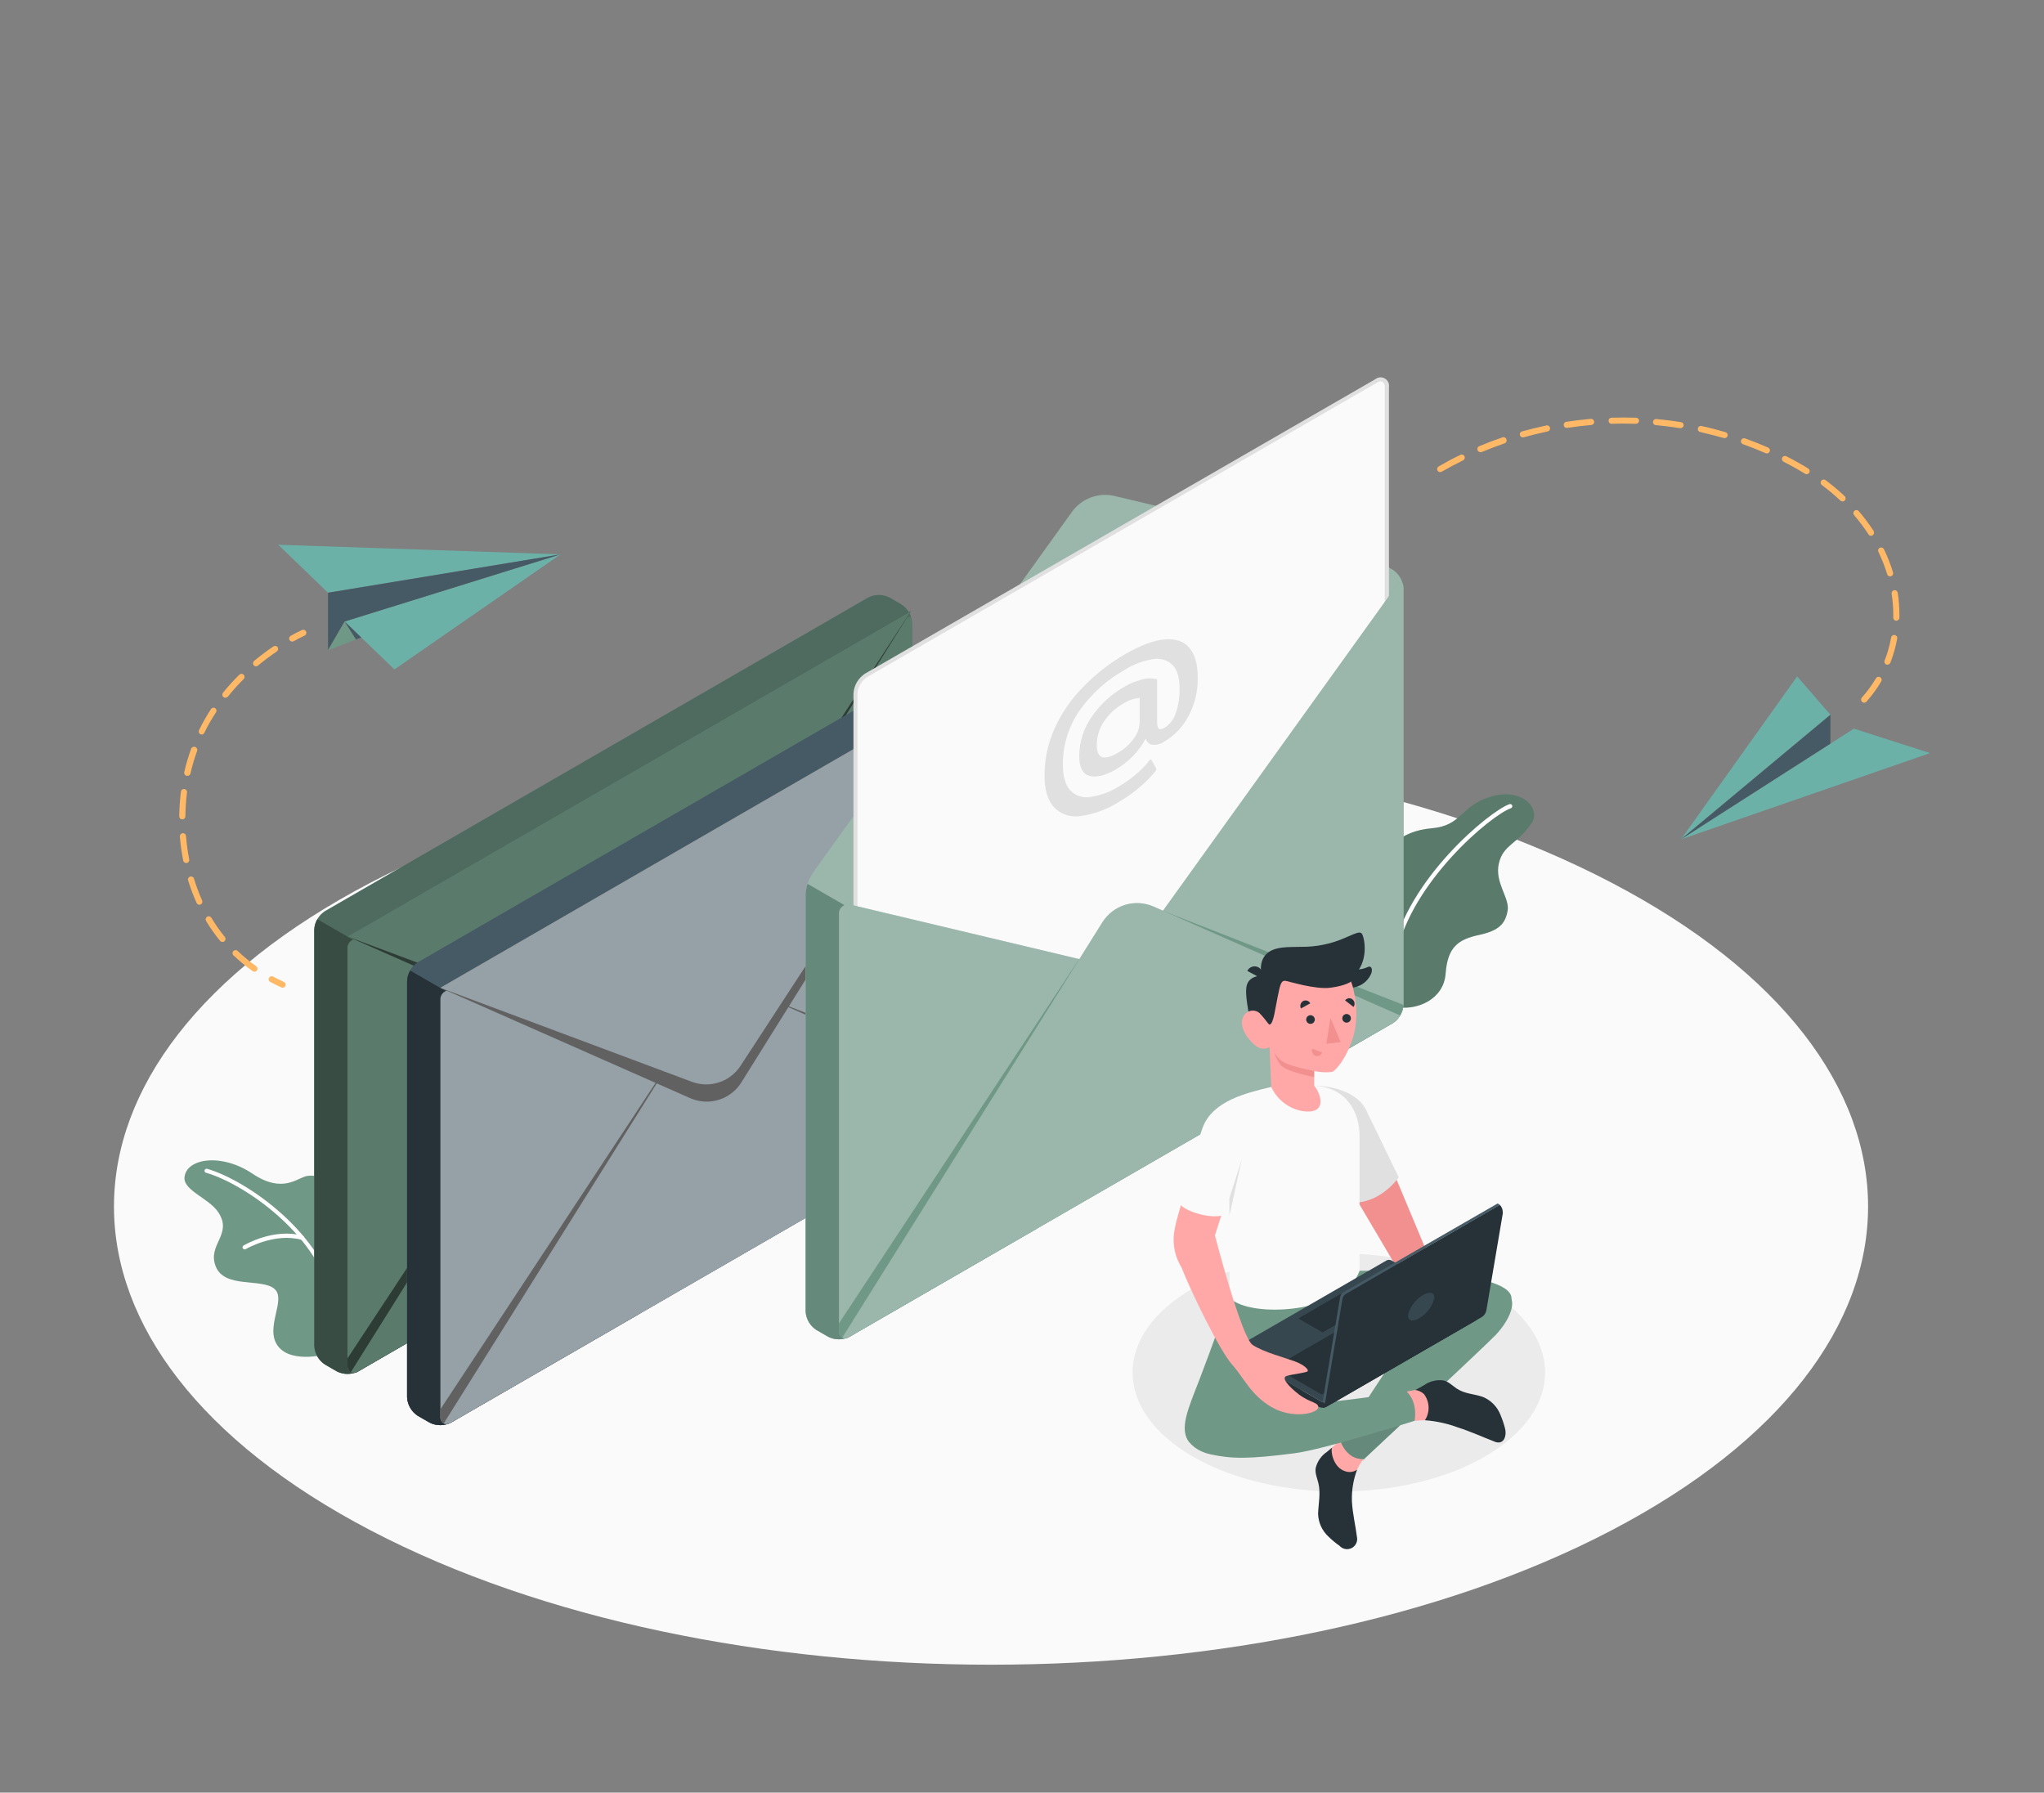 <svg width="309" height="271" viewBox="0 0 309 271" fill="none" xmlns="http://www.w3.org/2000/svg">
<rect x="0" y="0" width="309" height="271" fill="#808080" stroke="none"/>
<path d="M56.065 231.373C107.847 258.422 191.796 258.422 243.572 231.373C295.348 204.323 295.354 160.463 243.572 133.413C191.79 106.364 107.841 106.364 56.065 133.413C4.289 160.463 4.283 204.323 56.065 231.373Z" fill="#FAFAFA"/>
<path d="M180.35 194.75C168.169 201.777 168.169 213.179 180.35 220.212C192.531 227.245 212.27 227.245 224.45 220.212C236.631 213.179 236.625 201.777 224.45 194.75C212.276 187.724 192.525 187.717 180.35 194.75Z" fill="#EBEBEB"/>
<path d="M52.103 93.955L84.733 83.807L59.63 101.198L52.103 93.955Z" fill="#6CB1A8"/>
<path d="M84.734 83.806L49.589 89.603L42.062 82.354L84.734 83.806Z" fill="#6CB1A8"/>
<path d="M49.588 89.604V98.299L52.103 93.955L84.734 83.807L49.588 89.604Z" fill="#455A64"/>
<path d="M49.588 98.299L54.612 96.371L52.103 93.955L49.588 98.299Z" fill="#709887"/>
<path d="M52.103 93.955L54.612 96.371L53.809 96.674L52.103 93.955Z" fill="#455A64"/>
<path d="M44.182 96.989C44.078 96.991 43.976 96.958 43.893 96.895C43.81 96.832 43.751 96.744 43.725 96.643C43.698 96.543 43.706 96.436 43.748 96.341C43.789 96.246 43.861 96.167 43.953 96.118C44.509 95.808 45.072 95.499 45.628 95.258C45.683 95.229 45.743 95.21 45.806 95.205C45.868 95.199 45.931 95.206 45.991 95.225C46.051 95.245 46.106 95.276 46.153 95.317C46.2 95.358 46.239 95.409 46.266 95.465C46.293 95.522 46.309 95.583 46.311 95.646C46.314 95.708 46.304 95.771 46.282 95.829C46.26 95.888 46.226 95.942 46.183 95.987C46.139 96.032 46.087 96.068 46.029 96.093C45.492 96.352 44.942 96.63 44.404 96.933C44.335 96.969 44.259 96.988 44.182 96.989Z" fill="#FFB966"/>
<path d="M38.477 146.9C38.382 146.901 38.289 146.873 38.211 146.819C37.206 146.111 36.254 145.33 35.362 144.483C35.305 144.446 35.258 144.398 35.222 144.341C35.186 144.284 35.163 144.22 35.154 144.153C35.146 144.086 35.152 144.018 35.173 143.954C35.193 143.89 35.227 143.831 35.273 143.781C35.318 143.731 35.374 143.692 35.436 143.666C35.498 143.641 35.566 143.629 35.633 143.631C35.7 143.634 35.766 143.651 35.826 143.682C35.886 143.713 35.938 143.756 35.98 143.81C36.84 144.626 37.759 145.378 38.73 146.059C38.81 146.116 38.87 146.198 38.901 146.291C38.931 146.384 38.932 146.485 38.901 146.579C38.871 146.672 38.812 146.754 38.732 146.812C38.653 146.869 38.556 146.9 38.458 146.9H38.477ZM33.632 142.401C33.563 142.401 33.495 142.387 33.433 142.358C33.371 142.329 33.317 142.287 33.273 142.234C32.494 141.283 31.786 140.277 31.153 139.224C31.089 139.118 31.07 138.991 31.1 138.872C31.129 138.752 31.205 138.648 31.311 138.584C31.417 138.52 31.544 138.501 31.663 138.531C31.783 138.56 31.887 138.636 31.951 138.742C32.56 139.758 33.242 140.728 33.99 141.647C34.067 141.741 34.104 141.862 34.092 141.984C34.081 142.105 34.022 142.217 33.928 142.295C33.845 142.365 33.74 142.403 33.632 142.401ZM30.152 136.777C30.062 136.778 29.974 136.752 29.899 136.704C29.823 136.656 29.763 136.587 29.726 136.505C29.221 135.386 28.787 134.236 28.428 133.063C28.402 132.948 28.419 132.828 28.478 132.727C28.537 132.625 28.631 132.55 28.743 132.515C28.855 132.481 28.976 132.49 29.082 132.541C29.187 132.592 29.269 132.681 29.312 132.791C29.653 133.926 30.066 135.038 30.548 136.122C30.574 136.177 30.588 136.237 30.591 136.299C30.593 136.36 30.584 136.421 30.562 136.478C30.541 136.536 30.509 136.589 30.467 136.633C30.425 136.678 30.375 136.714 30.319 136.74C30.267 136.763 30.21 136.776 30.152 136.777ZM28.144 130.467C28.037 130.466 27.933 130.428 27.851 130.359C27.768 130.29 27.713 130.195 27.693 130.09C27.457 128.889 27.29 127.676 27.192 126.456C27.182 126.333 27.222 126.211 27.302 126.118C27.381 126.024 27.495 125.965 27.618 125.956C27.741 125.946 27.863 125.985 27.957 126.065C28.051 126.145 28.109 126.259 28.119 126.382C28.21 127.567 28.371 128.745 28.601 129.911C28.614 129.97 28.614 130.032 28.602 130.092C28.591 130.152 28.567 130.209 28.533 130.26C28.499 130.31 28.456 130.354 28.405 130.387C28.354 130.421 28.296 130.444 28.236 130.455L28.144 130.467ZM27.557 123.867C27.495 123.867 27.435 123.854 27.379 123.831C27.322 123.807 27.271 123.772 27.229 123.728C27.186 123.685 27.153 123.633 27.131 123.576C27.108 123.519 27.098 123.458 27.099 123.397C27.114 122.174 27.196 120.952 27.346 119.738C27.347 119.673 27.362 119.609 27.389 119.55C27.416 119.491 27.456 119.438 27.505 119.395C27.553 119.352 27.611 119.32 27.673 119.301C27.736 119.281 27.801 119.276 27.866 119.283C27.931 119.291 27.993 119.313 28.049 119.346C28.105 119.38 28.153 119.425 28.19 119.478C28.227 119.532 28.253 119.592 28.265 119.656C28.277 119.72 28.276 119.786 28.261 119.85C28.118 121.031 28.04 122.219 28.026 123.409C28.026 123.47 28.013 123.53 27.989 123.586C27.965 123.642 27.93 123.693 27.886 123.735C27.843 123.778 27.791 123.811 27.735 123.834C27.678 123.856 27.617 123.868 27.557 123.867ZM28.311 117.285C28.276 117.291 28.24 117.291 28.206 117.285C28.086 117.258 27.982 117.186 27.916 117.083C27.85 116.98 27.828 116.855 27.853 116.735C28.124 115.538 28.471 114.359 28.892 113.206C28.912 113.146 28.945 113.091 28.987 113.044C29.03 112.997 29.082 112.959 29.14 112.933C29.198 112.907 29.261 112.893 29.324 112.892C29.388 112.891 29.451 112.904 29.509 112.928C29.569 112.949 29.624 112.982 29.67 113.025C29.717 113.068 29.754 113.12 29.78 113.178C29.806 113.236 29.82 113.298 29.822 113.361C29.823 113.424 29.811 113.487 29.788 113.546C29.382 114.661 29.048 115.8 28.786 116.957C28.756 117.058 28.692 117.145 28.606 117.204C28.519 117.264 28.415 117.292 28.311 117.285ZM30.511 111.043C30.439 111.046 30.369 111.029 30.307 110.994C30.251 110.968 30.202 110.931 30.161 110.886C30.12 110.841 30.088 110.788 30.068 110.73C30.048 110.673 30.04 110.612 30.044 110.551C30.047 110.49 30.063 110.43 30.09 110.376C30.63 109.274 31.237 108.207 31.907 107.181C31.975 107.085 32.076 107.018 32.191 106.994C32.306 106.97 32.425 106.99 32.525 107.051C32.623 107.117 32.692 107.217 32.718 107.333C32.743 107.448 32.723 107.568 32.661 107.669C32.009 108.661 31.421 109.693 30.9 110.759C30.868 110.838 30.815 110.906 30.746 110.957C30.677 111.007 30.596 111.037 30.511 111.043ZM34.064 105.481C33.961 105.482 33.86 105.447 33.78 105.382C33.732 105.344 33.691 105.297 33.662 105.244C33.632 105.19 33.613 105.131 33.606 105.07C33.599 105.009 33.604 104.948 33.621 104.889C33.639 104.83 33.667 104.775 33.706 104.727C34.478 103.773 35.303 102.863 36.178 102.002C36.265 101.915 36.382 101.866 36.505 101.866C36.628 101.866 36.746 101.915 36.833 102.002C36.92 102.089 36.968 102.207 36.968 102.329C36.968 102.452 36.92 102.57 36.833 102.657C35.991 103.497 35.194 104.382 34.447 105.308C34.399 105.361 34.34 105.402 34.273 105.428C34.207 105.454 34.135 105.463 34.064 105.456V105.481ZM38.712 100.735C38.644 100.735 38.578 100.72 38.517 100.691C38.456 100.662 38.402 100.62 38.359 100.568C38.281 100.473 38.243 100.352 38.253 100.229C38.264 100.107 38.322 99.993 38.415 99.913C39.356 99.131 40.335 98.396 41.35 97.713C41.45 97.652 41.569 97.631 41.684 97.653C41.798 97.677 41.9 97.742 41.968 97.837C42.037 97.939 42.063 98.065 42.04 98.186C42.017 98.308 41.947 98.415 41.845 98.485C40.855 99.15 39.9 99.866 38.983 100.63C38.906 100.692 38.811 100.729 38.712 100.735Z" fill="#FFB966"/>
<path d="M42.729 149.314C42.663 149.315 42.597 149.3 42.538 149.271C41.963 149.012 41.394 148.734 40.85 148.437C40.797 148.409 40.75 148.371 40.712 148.325C40.673 148.278 40.644 148.225 40.627 148.168C40.609 148.11 40.602 148.05 40.608 147.99C40.613 147.93 40.631 147.872 40.659 147.819C40.716 147.713 40.813 147.633 40.929 147.597C41.044 147.562 41.169 147.572 41.277 147.627C41.808 147.912 42.358 148.184 42.914 148.437C43.01 148.481 43.087 148.557 43.134 148.651C43.181 148.745 43.194 148.853 43.172 148.955C43.15 149.058 43.093 149.15 43.011 149.217C42.93 149.283 42.828 149.32 42.723 149.321L42.729 149.314Z" fill="#FFB966"/>
<path d="M254.116 126.889L280.257 110.153L291.77 113.849L254.116 126.889Z" fill="#6CB1A8"/>
<path d="M254.116 126.887L276.71 108.051L271.685 102.254L254.116 126.887Z" fill="#6CB1A8"/>
<path d="M276.71 108.052V112.421L254.116 126.888L276.71 108.052Z" fill="#455A64"/>
<path d="M281.807 106.228C281.695 106.229 281.587 106.187 281.504 106.111C281.413 106.029 281.357 105.914 281.349 105.792C281.341 105.67 281.381 105.549 281.461 105.456C282.266 104.558 282.98 103.583 283.593 102.545C283.655 102.438 283.757 102.361 283.877 102.33C283.996 102.298 284.123 102.316 284.229 102.378C284.336 102.44 284.413 102.542 284.445 102.662C284.476 102.781 284.459 102.908 284.396 103.015C283.749 104.103 283 105.127 282.159 106.074C282.115 106.123 282.061 106.163 282 106.189C281.939 106.216 281.873 106.229 281.807 106.228ZM285.342 100.468C285.287 100.477 285.23 100.477 285.175 100.468C285.117 100.446 285.063 100.412 285.018 100.368C284.973 100.325 284.937 100.273 284.913 100.215C284.889 100.157 284.877 100.095 284.877 100.032C284.877 99.97 284.89 99.908 284.915 99.85C285.352 98.725 285.679 97.559 285.892 96.371C285.914 96.25 285.983 96.142 286.085 96.072C286.186 96.002 286.311 95.975 286.433 95.997C286.554 96.019 286.661 96.089 286.732 96.19C286.802 96.291 286.829 96.417 286.807 96.538C286.579 97.783 286.233 99.004 285.774 100.184C285.74 100.27 285.68 100.343 285.602 100.393C285.525 100.444 285.434 100.47 285.342 100.468ZM286.664 93.837C286.604 93.836 286.544 93.824 286.488 93.799C286.433 93.775 286.383 93.74 286.341 93.697C286.299 93.653 286.266 93.602 286.244 93.545C286.222 93.488 286.212 93.428 286.213 93.368C286.213 93.207 286.213 93.046 286.213 92.885C286.211 91.836 286.128 90.789 285.966 89.752C285.948 89.63 285.979 89.506 286.052 89.407C286.125 89.307 286.234 89.241 286.355 89.221C286.477 89.205 286.6 89.236 286.699 89.309C286.798 89.381 286.866 89.489 286.887 89.61C287.054 90.694 287.139 91.789 287.14 92.885C287.14 93.052 287.14 93.219 287.14 93.386C287.135 93.508 287.083 93.624 286.994 93.709C286.905 93.793 286.787 93.839 286.664 93.837ZM285.731 87.138C285.632 87.138 285.535 87.105 285.456 87.045C285.377 86.985 285.319 86.9 285.292 86.804C284.938 85.645 284.494 84.515 283.964 83.424C283.937 83.369 283.921 83.31 283.917 83.249C283.913 83.188 283.921 83.127 283.942 83.069C283.962 83.012 283.993 82.959 284.034 82.913C284.075 82.868 284.125 82.832 284.18 82.806C284.291 82.753 284.418 82.746 284.534 82.786C284.65 82.827 284.745 82.912 284.798 83.022C285.351 84.156 285.812 85.332 286.176 86.539C286.194 86.597 286.2 86.658 286.195 86.718C286.189 86.779 286.171 86.837 286.142 86.891C286.113 86.944 286.074 86.992 286.027 87.03C285.98 87.068 285.926 87.096 285.867 87.113C285.824 87.13 285.778 87.139 285.731 87.138ZM282.864 81.001C282.786 81.002 282.709 80.983 282.64 80.945C282.572 80.907 282.515 80.852 282.474 80.785C281.812 79.768 281.083 78.796 280.293 77.874C280.253 77.828 280.223 77.775 280.203 77.716C280.184 77.659 280.177 77.597 280.181 77.537C280.186 77.476 280.203 77.416 280.23 77.362C280.258 77.307 280.296 77.259 280.342 77.219C280.388 77.18 280.441 77.149 280.499 77.13C280.556 77.111 280.617 77.104 280.677 77.108C280.737 77.113 280.796 77.129 280.85 77.157C280.904 77.184 280.952 77.222 280.991 77.269C281.812 78.222 282.567 79.23 283.253 80.284C283.31 80.386 283.328 80.505 283.303 80.619C283.278 80.733 283.212 80.834 283.117 80.903C283.043 80.957 282.955 80.989 282.864 80.995V81.001ZM278.538 75.804C278.42 75.804 278.307 75.757 278.223 75.674C277.333 74.841 276.398 74.057 275.423 73.326C275.374 73.289 275.333 73.243 275.302 73.191C275.271 73.139 275.251 73.081 275.242 73.021C275.234 72.96 275.237 72.899 275.252 72.84C275.267 72.781 275.294 72.726 275.33 72.677C275.367 72.628 275.413 72.587 275.465 72.556C275.517 72.525 275.575 72.505 275.636 72.496C275.696 72.488 275.757 72.491 275.816 72.506C275.875 72.521 275.93 72.548 275.979 72.584C276.984 73.335 277.945 74.142 278.859 75.001C278.928 75.064 278.976 75.147 278.996 75.239C279.017 75.33 279.009 75.426 278.974 75.513C278.94 75.6 278.879 75.674 278.801 75.726C278.723 75.778 278.631 75.805 278.538 75.804ZM273.118 71.688C273.03 71.687 272.944 71.662 272.871 71.614C272.45 71.354 272.012 71.095 271.567 70.841C270.949 70.495 270.331 70.149 269.676 69.822C269.616 69.798 269.562 69.762 269.517 69.716C269.472 69.669 269.437 69.615 269.414 69.554C269.391 69.494 269.382 69.429 269.385 69.365C269.389 69.301 269.406 69.238 269.435 69.181C269.465 69.123 269.506 69.073 269.556 69.032C269.606 68.991 269.664 68.962 269.726 68.945C269.788 68.927 269.853 68.924 269.917 68.933C269.98 68.943 270.041 68.965 270.096 69C270.745 69.334 271.394 69.68 272.024 70.038C272.481 70.291 272.926 70.557 273.359 70.829C273.459 70.893 273.53 70.992 273.559 71.107C273.588 71.222 273.571 71.344 273.513 71.447C273.473 71.518 273.416 71.577 273.347 71.619C273.278 71.661 273.199 71.685 273.118 71.688ZM217.714 71.373C217.633 71.372 217.553 71.35 217.482 71.309C217.412 71.268 217.353 71.209 217.312 71.138C217.254 71.034 217.239 70.911 217.27 70.795C217.301 70.68 217.376 70.581 217.479 70.52C218.555 69.902 219.661 69.284 220.779 68.765C220.889 68.711 221.016 68.703 221.132 68.743C221.247 68.782 221.343 68.866 221.397 68.975C221.449 69.086 221.455 69.213 221.415 69.328C221.374 69.443 221.291 69.538 221.181 69.593C220.081 70.131 218.993 70.706 217.937 71.317C217.868 71.351 217.791 71.366 217.714 71.361V71.373ZM267.092 68.549C267.028 68.549 266.964 68.534 266.907 68.505C265.795 68.017 264.645 67.56 263.496 67.152C263.379 67.11 263.284 67.024 263.231 66.912C263.179 66.8 263.173 66.672 263.214 66.556C263.256 66.439 263.342 66.344 263.454 66.291C263.566 66.239 263.694 66.233 263.811 66.274C264.979 66.695 266.147 67.158 267.284 67.659C267.383 67.701 267.464 67.776 267.514 67.872C267.564 67.968 267.578 68.078 267.556 68.183C267.533 68.288 267.474 68.382 267.39 68.449C267.305 68.516 267.2 68.551 267.092 68.549ZM223.801 68.357C223.71 68.358 223.621 68.331 223.545 68.28C223.469 68.23 223.41 68.157 223.375 68.073C223.35 68.016 223.336 67.955 223.335 67.893C223.334 67.831 223.345 67.769 223.368 67.712C223.391 67.654 223.425 67.601 223.469 67.557C223.513 67.513 223.565 67.478 223.622 67.455C224.766 66.973 225.94 66.528 227.114 66.126C227.173 66.102 227.236 66.09 227.3 66.091C227.364 66.092 227.427 66.106 227.485 66.133C227.543 66.16 227.595 66.198 227.637 66.246C227.68 66.294 227.712 66.35 227.732 66.41C227.754 66.47 227.765 66.534 227.762 66.597C227.76 66.661 227.744 66.723 227.717 66.781C227.69 66.838 227.652 66.89 227.605 66.933C227.557 66.975 227.502 67.008 227.441 67.028C226.286 67.424 225.124 67.863 224.005 68.332C223.939 68.351 223.87 68.355 223.801 68.345V68.357ZM260.715 66.219C260.672 66.225 260.628 66.225 260.585 66.219C259.417 65.879 258.218 65.601 257.025 65.31C256.965 65.297 256.909 65.273 256.859 65.238C256.809 65.203 256.766 65.159 256.733 65.107C256.7 65.056 256.677 64.999 256.667 64.939C256.656 64.879 256.657 64.817 256.67 64.757C256.683 64.698 256.707 64.641 256.742 64.591C256.777 64.541 256.821 64.498 256.873 64.465C256.924 64.432 256.981 64.409 257.042 64.399C257.102 64.388 257.163 64.389 257.223 64.402C258.459 64.668 259.658 64.983 260.844 65.329C260.951 65.36 261.044 65.429 261.104 65.523C261.165 65.617 261.189 65.729 261.173 65.839C261.158 65.95 261.103 66.051 261.018 66.124C260.934 66.197 260.826 66.237 260.715 66.237V66.219ZM230.216 66.126C230.115 66.126 230.017 66.092 229.937 66.031C229.856 65.97 229.798 65.884 229.771 65.786C229.754 65.728 229.749 65.667 229.756 65.607C229.762 65.547 229.781 65.489 229.81 65.436C229.84 65.383 229.879 65.337 229.927 65.299C229.974 65.262 230.028 65.234 230.087 65.218C231.279 64.884 232.503 64.6 233.72 64.328C233.782 64.308 233.847 64.302 233.912 64.308C233.976 64.316 234.038 64.336 234.094 64.368C234.15 64.401 234.199 64.445 234.237 64.497C234.275 64.55 234.301 64.61 234.315 64.673C234.328 64.736 234.328 64.802 234.315 64.865C234.301 64.929 234.275 64.988 234.237 65.041C234.199 65.093 234.15 65.137 234.094 65.17C234.038 65.203 233.976 65.223 233.912 65.23C232.713 65.483 231.514 65.78 230.34 66.108L230.216 66.126ZM254.09 64.729H253.997C252.792 64.538 251.562 64.383 250.351 64.272C250.287 64.271 250.224 64.257 250.166 64.231C250.107 64.205 250.055 64.167 250.012 64.12C249.97 64.073 249.937 64.017 249.917 63.956C249.896 63.896 249.889 63.832 249.894 63.768C249.9 63.705 249.918 63.643 249.949 63.587C249.979 63.531 250.021 63.482 250.071 63.443C250.122 63.403 250.18 63.375 250.242 63.359C250.304 63.344 250.368 63.341 250.431 63.351C251.667 63.462 252.903 63.617 254.139 63.815C254.26 63.836 254.367 63.903 254.439 64.003C254.51 64.102 254.54 64.225 254.522 64.346C254.5 64.446 254.446 64.536 254.368 64.602C254.29 64.668 254.192 64.706 254.09 64.711V64.729ZM236.854 64.686C236.744 64.686 236.637 64.647 236.553 64.576C236.47 64.504 236.414 64.406 236.396 64.297C236.378 64.175 236.409 64.051 236.482 63.951C236.555 63.852 236.664 63.785 236.786 63.765C238.022 63.58 239.258 63.425 240.494 63.32C240.554 63.315 240.616 63.322 240.674 63.34C240.732 63.359 240.786 63.388 240.833 63.428C240.88 63.467 240.918 63.515 240.947 63.569C240.975 63.624 240.992 63.683 240.997 63.744C241.003 63.805 240.996 63.866 240.977 63.924C240.959 63.982 240.929 64.037 240.89 64.083C240.851 64.13 240.802 64.169 240.748 64.197C240.694 64.225 240.635 64.242 240.574 64.247C239.338 64.353 238.133 64.495 236.928 64.686H236.854ZM247.329 64.068C246.093 64.025 244.857 64.019 243.652 64.068C243.591 64.072 243.53 64.062 243.473 64.042C243.416 64.021 243.363 63.989 243.319 63.947C243.274 63.906 243.239 63.855 243.214 63.8C243.19 63.744 243.176 63.684 243.176 63.623C243.173 63.562 243.183 63.501 243.205 63.444C243.226 63.387 243.259 63.334 243.301 63.29C243.343 63.246 243.393 63.21 243.449 63.186C243.505 63.161 243.566 63.148 243.627 63.147C244.863 63.104 246.099 63.11 247.335 63.147C247.396 63.149 247.456 63.163 247.511 63.187C247.567 63.212 247.617 63.248 247.659 63.292C247.701 63.336 247.734 63.388 247.756 63.445C247.777 63.502 247.788 63.562 247.786 63.623C247.777 63.739 247.725 63.848 247.641 63.928C247.556 64.007 247.445 64.053 247.329 64.056V64.068Z" fill="#FFB966"/>
<path d="M50.107 204.503C49.798 204.67 44.125 206.277 42.023 203.502C39.922 200.728 43.414 196.402 41.443 194.807C39.471 193.213 33.946 194.807 32.617 191.458C31.289 188.108 35.225 186.662 33.013 183.281C31.616 181.149 27.71 179.975 27.89 177.991C28.149 175.093 33.489 174.283 38.149 177.417C42.808 180.55 44.984 177.979 46.461 177.769C47.938 177.559 51.127 178.022 51.028 183.213C50.929 188.405 50.107 204.503 50.107 204.503Z" fill="#709887"/>
<path d="M50.484 197.142C50.411 197.142 50.339 197.116 50.283 197.068C50.227 197.021 50.188 196.955 50.175 196.883C48.55 186.995 37.099 179.004 31.141 177.286C31.102 177.275 31.065 177.257 31.033 177.231C31.001 177.206 30.974 177.175 30.954 177.139C30.935 177.103 30.922 177.064 30.919 177.023C30.914 176.983 30.919 176.942 30.931 176.903C30.954 176.824 31.007 176.758 31.079 176.718C31.151 176.679 31.235 176.67 31.314 176.693C37.401 178.454 49.119 186.667 50.787 196.784C50.8 196.864 50.78 196.946 50.733 197.012C50.685 197.078 50.614 197.122 50.534 197.136L50.484 197.142Z" fill="white"/>
<path d="M36.975 188.867C36.907 188.868 36.84 188.846 36.786 188.805C36.732 188.765 36.692 188.707 36.674 188.642C36.656 188.576 36.66 188.506 36.685 188.443C36.71 188.38 36.755 188.327 36.814 188.293C36.999 188.181 41.412 185.604 45.75 186.809C45.832 186.831 45.902 186.884 45.945 186.957C45.988 187.03 46 187.117 45.979 187.199C45.958 187.281 45.905 187.351 45.832 187.394C45.759 187.437 45.672 187.449 45.59 187.427C41.498 186.29 37.172 188.818 37.129 188.843C37.081 188.866 37.027 188.874 36.975 188.867Z" fill="white"/>
<path d="M211.665 152.288C214.099 152.622 218.246 151.213 218.543 147.159C218.84 143.105 220.514 142.005 223.586 141.343C226.657 140.682 227.559 139.613 227.912 137.685C228.264 135.757 225.928 133.451 226.583 130.547C227.238 127.642 229.426 127.648 231.576 124.367C232.955 122.253 230.13 119.027 225.427 120.412C220.724 121.796 221.101 124.83 216.398 125.22C211.695 125.609 208.748 128.464 208.655 132.018C208.562 135.571 211.665 152.288 211.665 152.288Z" fill="#709887"/>
<path opacity="0.2" d="M211.665 152.288C214.099 152.622 218.246 151.213 218.543 147.159C218.84 143.105 220.514 142.005 223.586 141.343C226.657 140.682 227.559 139.613 227.912 137.685C228.264 135.757 225.928 133.451 226.583 130.547C227.238 127.642 229.426 127.648 231.576 124.367C232.955 122.253 230.13 119.027 225.427 120.412C220.724 121.796 221.101 124.83 216.398 125.22C211.695 125.609 208.748 128.464 208.655 132.018C208.562 135.571 211.665 152.288 211.665 152.288Z" fill="black"/>
<path d="M210.775 144.513H210.738C210.698 144.505 210.66 144.489 210.626 144.466C210.593 144.444 210.564 144.415 210.541 144.381C210.519 144.347 210.504 144.309 210.496 144.269C210.488 144.229 210.488 144.188 210.496 144.148C212.771 132.907 225.174 122.617 228.196 121.567C228.278 121.54 228.367 121.546 228.444 121.585C228.521 121.624 228.58 121.692 228.607 121.774C228.634 121.856 228.627 121.945 228.589 122.022C228.55 122.099 228.482 122.158 228.4 122.185C225.446 123.211 213.327 133.309 211.096 144.303C211.073 144.368 211.029 144.425 210.971 144.463C210.913 144.501 210.844 144.518 210.775 144.513Z" fill="white"/>
<path d="M47.512 140.527C47.542 139.97 47.703 139.428 47.982 138.945C48.261 138.461 48.651 138.051 49.118 137.746L131.257 90.321C131.755 90.071 132.304 89.941 132.861 89.941C133.418 89.941 133.967 90.071 134.464 90.321L136.275 91.372C136.744 91.675 137.134 92.085 137.413 92.569C137.693 93.052 137.853 93.595 137.882 94.153V157.115C137.85 157.672 137.688 158.213 137.409 158.696C137.13 159.179 136.742 159.59 136.275 159.896L54.137 207.315C53.639 207.568 53.088 207.7 52.53 207.7C51.971 207.7 51.421 207.568 50.923 207.315L49.118 206.27C48.651 205.965 48.263 205.554 47.984 205.071C47.705 204.588 47.543 204.046 47.512 203.489V140.527Z" fill="#709887"/>
<path opacity="0.3" d="M47.512 140.527C47.542 139.97 47.703 139.428 47.982 138.945C48.261 138.461 48.651 138.051 49.118 137.746L131.257 90.321C131.755 90.071 132.304 89.941 132.861 89.941C133.418 89.941 133.967 90.071 134.464 90.321L136.275 91.372C136.744 91.675 137.134 92.085 137.413 92.569C137.693 93.052 137.853 93.595 137.882 94.153V157.115C137.85 157.672 137.688 158.213 137.409 158.696C137.13 159.179 136.742 159.59 136.275 159.896L54.137 207.315C53.639 207.568 53.088 207.7 52.53 207.7C51.971 207.7 51.421 207.568 50.923 207.315L49.118 206.27C48.651 205.965 48.263 205.554 47.984 205.071C47.705 204.588 47.543 204.046 47.512 203.489V140.527Z" fill="black"/>
<path d="M55.039 143.024L47.981 138.945C47.693 139.424 47.531 139.969 47.512 140.527V203.489C47.543 204.046 47.705 204.588 47.984 205.071C48.263 205.554 48.651 205.965 49.118 206.27L50.923 207.315C51.421 207.568 51.971 207.699 52.53 207.699C53.088 207.699 53.639 207.568 54.137 207.315L55.039 206.796V143.024Z" fill="#709887"/>
<path opacity="0.5" d="M55.039 143.024L47.981 138.945C47.693 139.424 47.531 139.969 47.512 140.527V203.489C47.543 204.046 47.705 204.588 47.984 205.071C48.263 205.554 48.651 205.965 49.118 206.27L50.923 207.315C51.421 207.568 51.971 207.699 52.53 207.699C53.088 207.699 53.639 207.568 54.137 207.315L55.039 206.796V143.024Z" fill="black"/>
<path d="M137.882 94.153V157.115C137.861 157.692 137.688 158.252 137.381 158.741C137.144 159.152 136.824 159.509 136.442 159.791L136.38 159.828L136.275 159.896L54.137 207.315C53.98 207.426 53.797 207.496 53.606 207.517C53.414 207.539 53.221 207.512 53.043 207.439C52.872 207.331 52.734 207.179 52.643 206.998C52.553 206.817 52.514 206.615 52.53 206.413V143.427C52.516 143.201 52.557 142.976 52.649 142.769C52.742 142.563 52.882 142.383 53.06 142.243C53.237 142.103 53.446 142.009 53.668 141.967C53.89 141.926 54.119 141.939 54.335 142.005L88.875 150.218L93.398 151.294C93.932 151.394 94.483 151.346 94.992 151.155C95.501 150.965 95.948 150.638 96.284 150.212L101.525 142.914L136.8 93.801C137.394 92.973 137.882 93.127 137.882 94.153Z" fill="#709887"/>
<path opacity="0.2" d="M137.882 94.153V157.115C137.861 157.692 137.688 158.252 137.381 158.741C137.144 159.152 136.824 159.509 136.442 159.791L136.38 159.828L136.275 159.896L54.137 207.315C53.98 207.426 53.797 207.496 53.606 207.517C53.414 207.539 53.221 207.512 53.043 207.439C52.872 207.331 52.734 207.179 52.643 206.998C52.553 206.817 52.514 206.615 52.53 206.413V143.427C52.516 143.201 52.557 142.976 52.649 142.769C52.742 142.563 52.882 142.383 53.06 142.243C53.237 142.103 53.446 142.009 53.668 141.967C53.89 141.926 54.119 141.939 54.335 142.005L88.875 150.218L93.398 151.294C93.932 151.394 94.483 151.346 94.992 151.155C95.501 150.965 95.948 150.638 96.284 150.212L101.525 142.914L136.8 93.801C137.394 92.973 137.882 93.127 137.882 94.153Z" fill="black"/>
<path d="M136.276 159.896L136.381 159.828L136.442 159.791C136.825 159.509 137.144 159.151 137.382 158.74C137.685 158.259 137.858 157.707 137.882 157.139L101.525 142.925L125.875 165.915L136.276 159.896Z" fill="#709887"/>
<path opacity="0.6" d="M136.276 159.896L136.381 159.828L136.442 159.791C136.825 159.509 137.144 159.151 137.382 158.74C137.685 158.259 137.858 157.707 137.882 157.139L101.525 142.925L125.875 165.915L136.276 159.896Z" fill="black"/>
<path d="M52.53 206.412C52.507 206.618 52.541 206.825 52.629 207.012C52.718 207.199 52.857 207.357 53.031 207.469C53.209 207.542 53.402 207.569 53.594 207.548C53.785 207.526 53.967 207.456 54.125 207.346L82.417 190.962L88.875 150.174L52.53 205.343V206.412Z" fill="#709887"/>
<path opacity="0.6" d="M52.53 206.412C52.507 206.618 52.541 206.825 52.629 207.012C52.718 207.199 52.857 207.357 53.031 207.469C53.209 207.542 53.402 207.569 53.594 207.548C53.785 207.526 53.967 207.456 54.125 207.346L82.417 190.962L88.875 150.174L52.53 205.343V206.412Z" fill="black"/>
<path d="M137.382 158.74C137.145 159.151 136.825 159.509 136.443 159.79L136.381 159.827L54.137 207.315C53.98 207.426 53.797 207.495 53.606 207.517C53.415 207.538 53.221 207.511 53.044 207.438L92.379 144.643C93.17 143.385 94.387 142.455 95.808 142.021C97.229 141.587 98.758 141.68 100.117 142.282L137.382 158.74Z" fill="#709887"/>
<path opacity="0.2" d="M137.382 158.74C137.145 159.151 136.825 159.509 136.443 159.79L136.381 159.827L54.137 207.315C53.98 207.426 53.797 207.495 53.606 207.517C53.415 207.538 53.221 207.511 53.044 207.438L92.379 144.643C93.17 143.385 94.387 142.455 95.808 142.021C97.229 141.587 98.758 141.68 100.117 142.282L137.382 158.74Z" fill="black"/>
<path d="M52.53 141.571L90.308 158.257C91.668 158.858 93.199 158.948 94.621 158.511C96.042 158.074 97.258 157.139 98.046 155.878L137.715 92.391L52.53 141.571Z" fill="#709887"/>
<path opacity="0.6" d="M52.53 141.571L90.308 158.257C91.668 158.858 93.199 158.948 94.621 158.511C96.042 158.074 97.258 157.139 98.046 155.878L137.715 92.391L52.53 141.571Z" fill="black"/>
<path d="M52.53 141.571L90.574 155.785C91.889 156.276 93.331 156.305 94.664 155.867C95.998 155.429 97.142 154.55 97.909 153.375L137.715 92.391L52.53 141.571Z" fill="#709887"/>
<path opacity="0.2" d="M52.53 141.571L90.574 155.785C91.889 156.276 93.331 156.305 94.664 155.867C95.998 155.429 97.142 154.55 97.909 153.375L137.715 92.391L52.53 141.571Z" fill="black"/>
<path d="M61.54 148.283C61.568 147.725 61.729 147.183 62.008 146.699C62.288 146.216 62.678 145.805 63.146 145.502L145.285 98.077C145.783 97.824 146.333 97.692 146.892 97.692C147.45 97.692 148 97.824 148.498 98.077L150.309 99.121C150.776 99.426 151.164 99.837 151.442 100.32C151.72 100.803 151.88 101.345 151.91 101.902V164.864C151.879 165.42 151.719 165.962 151.441 166.445C151.162 166.928 150.775 167.339 150.309 167.645L68.165 215.064C67.667 215.314 67.118 215.444 66.561 215.444C66.004 215.444 65.455 215.314 64.957 215.064L63.146 214.02C62.68 213.714 62.291 213.303 62.012 212.82C61.733 212.337 61.571 211.796 61.54 211.239V148.283Z" fill="#455A64"/>
<path d="M61.54 148.283C61.568 147.725 61.729 147.183 62.008 146.699C62.288 146.216 62.678 145.805 63.146 145.502L145.285 98.077C145.783 97.824 146.333 97.692 146.892 97.692C147.45 97.692 148 97.824 148.498 98.077L150.309 99.121C150.776 99.426 151.164 99.837 151.442 100.32C151.72 100.803 151.88 101.345 151.91 101.902V164.864C151.879 165.42 151.719 165.962 151.441 166.445C151.162 166.928 150.775 167.339 150.309 167.645L68.165 215.064C67.667 215.314 67.118 215.444 66.561 215.444C66.004 215.444 65.455 215.314 64.957 215.064L63.146 214.02C62.68 213.714 62.291 213.303 62.012 212.82C61.733 212.337 61.571 211.796 61.54 211.239V148.283Z" fill="#455A64"/>
<path d="M69.073 150.792L62.009 146.72C61.72 147.198 61.558 147.743 61.54 148.302V211.245C61.571 211.802 61.733 212.344 62.012 212.827C62.291 213.31 62.68 213.721 63.146 214.026L64.957 215.071C65.455 215.321 66.004 215.451 66.561 215.451C67.118 215.451 67.667 215.321 68.165 215.071L69.073 214.545V150.792Z" fill="#263238"/>
<path d="M151.918 101.902V164.864C151.897 165.44 151.724 166.001 151.417 166.489C151.18 166.901 150.86 167.258 150.478 167.54L150.416 167.577L150.311 167.645L68.172 215.064C68.015 215.175 67.833 215.245 67.641 215.266C67.45 215.288 67.257 215.261 67.079 215.188C66.905 215.076 66.766 214.918 66.677 214.731C66.589 214.544 66.554 214.336 66.578 214.131V151.175C66.564 150.95 66.605 150.724 66.697 150.518C66.79 150.312 66.93 150.131 67.108 149.992C67.285 149.852 67.494 149.757 67.716 149.716C67.938 149.674 68.167 149.687 68.383 149.754L102.923 157.967L107.446 159.042C107.98 159.142 108.531 159.095 109.04 158.904C109.549 158.713 109.996 158.387 110.332 157.961L115.567 150.662L150.842 101.55C151.411 100.734 151.918 100.876 151.918 101.902Z" fill="#96A1A7"/>
<path d="M150.31 167.645L150.415 167.577L150.477 167.54C150.859 167.259 151.179 166.901 151.416 166.49C151.716 166.01 151.887 165.46 151.911 164.895L115.56 150.681L139.903 173.658L150.31 167.645Z" fill="#616161"/>
<path d="M66.565 214.137C66.541 214.343 66.576 214.551 66.664 214.737C66.753 214.924 66.892 215.082 67.066 215.194C67.244 215.267 67.437 215.294 67.629 215.273C67.82 215.251 68.002 215.182 68.159 215.071L96.439 198.743L102.897 157.955L66.553 213.081L66.565 214.137Z" fill="#616161"/>
<path d="M151.41 166.49C151.173 166.901 150.853 167.259 150.471 167.54L150.409 167.578L68.172 215.065C68.015 215.176 67.832 215.245 67.641 215.267C67.45 215.288 67.256 215.261 67.078 215.188L106.408 152.399C107.196 151.14 108.413 150.206 109.834 149.77C111.255 149.334 112.786 149.425 114.145 150.026L151.41 166.49Z" fill="#96A1A7"/>
<path d="M66.565 149.328L104.343 166.014C105.703 166.613 107.232 166.702 108.652 166.265C110.072 165.828 111.287 164.894 112.074 163.635L151.744 100.117L66.565 149.328Z" fill="#616161"/>
<path d="M66.565 149.328L104.603 163.542C105.918 164.034 107.362 164.064 108.697 163.626C110.031 163.188 111.177 162.308 111.945 161.132L151.744 100.117L66.565 149.328Z" fill="#96A1A7"/>
<path d="M121.789 198.261V135.299C121.846 134.105 122.219 132.947 122.87 131.944L162.045 77.393C162.76 76.396 163.755 75.635 164.904 75.206C166.053 74.776 167.304 74.699 168.497 74.983L205.336 83.74C206.523 84.056 207.668 84.512 208.747 85.099L210.558 86.144C211.024 86.45 211.411 86.861 211.689 87.344C211.967 87.827 212.128 88.368 212.159 88.925V151.887C212.127 152.443 211.965 152.984 211.688 153.467C211.41 153.949 211.023 154.361 210.558 154.668L128.414 202.087C127.916 202.338 127.367 202.469 126.81 202.469C126.253 202.469 125.703 202.338 125.206 202.087L123.395 201.042C122.928 200.737 122.54 200.326 122.26 199.843C121.981 199.36 121.82 198.818 121.789 198.261Z" fill="#709887"/>
<path opacity="0.3" d="M121.789 198.261V135.299C121.846 134.105 122.219 132.947 122.87 131.944L162.045 77.393C162.76 76.396 163.755 75.635 164.904 75.206C166.053 74.776 167.304 74.699 168.497 74.983L205.336 83.74C206.523 84.056 207.668 84.512 208.747 85.099L210.558 86.144C211.024 86.45 211.411 86.861 211.689 87.344C211.967 87.827 212.128 88.368 212.159 88.925V151.887C212.127 152.443 211.965 152.984 211.688 153.467C211.41 153.949 211.023 154.361 210.558 154.668L128.414 202.087C127.916 202.338 127.367 202.469 126.81 202.469C126.253 202.469 125.703 202.338 125.206 202.087L123.395 201.042C122.928 200.737 122.54 200.326 122.26 199.843C121.981 199.36 121.82 198.818 121.789 198.261Z" fill="white"/>
<path d="M129.316 104.868V185.208C129.316 186.228 130.039 186.648 130.923 186.135L208.043 141.639C208.511 141.335 208.901 140.925 209.18 140.441C209.459 139.958 209.621 139.416 209.65 138.858V58.518C209.65 57.492 208.933 57.078 208.043 57.591L130.923 102.087C130.456 102.392 130.066 102.802 129.787 103.285C129.508 103.769 129.347 104.311 129.316 104.868Z" fill="#FAFAFA"/>
<path d="M130.207 186.674C130.008 186.675 129.812 186.624 129.639 186.525C129.427 186.384 129.258 186.188 129.149 185.959C129.04 185.729 128.996 185.474 129.021 185.221V104.881C129.05 104.269 129.225 103.672 129.532 103.141C129.838 102.61 130.267 102.16 130.782 101.828L207.902 57.332C208.104 57.168 208.35 57.069 208.609 57.049C208.868 57.028 209.127 57.087 209.351 57.217C209.576 57.347 209.756 57.543 209.867 57.777C209.978 58.012 210.015 58.275 209.973 58.531V138.871C209.944 139.483 209.769 140.079 209.462 140.609C209.156 141.139 208.727 141.588 208.211 141.918L131.091 186.414C130.825 186.577 130.52 186.667 130.207 186.674ZM208.761 57.648C208.562 57.659 208.368 57.721 208.199 57.827L131.079 102.354C130.659 102.632 130.309 103.004 130.057 103.441C129.805 103.877 129.658 104.366 129.626 104.869V185.209C129.589 185.354 129.601 185.507 129.659 185.645C129.717 185.783 129.818 185.898 129.948 185.973C130.077 186.048 130.228 186.078 130.376 186.06C130.524 186.041 130.663 185.975 130.77 185.87L207.89 141.374C208.31 141.096 208.66 140.724 208.912 140.287C209.164 139.851 209.311 139.362 209.342 138.859V58.519C209.36 58.374 209.34 58.227 209.285 58.092C209.23 57.957 209.141 57.838 209.027 57.746C208.949 57.69 208.857 57.656 208.761 57.648Z" fill="#E0E0E0"/>
<path d="M127.655 136.833L122.093 133.619C121.912 134.162 121.813 134.728 121.796 135.3V198.262C121.827 198.819 121.989 199.361 122.268 199.844C122.547 200.327 122.936 200.738 123.403 201.043L125.207 202.087C125.704 202.34 126.254 202.472 126.811 202.472C127.368 202.472 127.918 202.34 128.415 202.087L129.187 201.649L127.655 136.833Z" fill="#709887"/>
<g opacity="0.1">
<path d="M127.655 136.833L122.093 133.619C121.912 134.162 121.813 134.728 121.796 135.3V198.262C121.827 198.819 121.989 199.361 122.268 199.844C122.547 200.327 122.936 200.738 123.403 201.043L125.207 202.087C125.704 202.34 126.254 202.472 126.811 202.472C127.368 202.472 127.918 202.34 128.415 202.087L129.187 201.649L127.655 136.833Z" fill="black"/>
</g>
<path d="M212.165 88.924V151.885C212.144 152.462 211.972 153.023 211.665 153.511C211.427 153.922 211.108 154.28 210.725 154.561L210.663 154.598L210.558 154.666L128.42 202.086C128.263 202.197 128.08 202.266 127.889 202.288C127.698 202.309 127.504 202.282 127.326 202.209C127.152 202.097 127.013 201.939 126.925 201.752C126.836 201.566 126.802 201.358 126.826 201.152V138.197C126.812 137.971 126.853 137.746 126.945 137.54C127.037 137.334 127.178 137.153 127.355 137.013C127.533 136.873 127.741 136.779 127.964 136.737C128.186 136.696 128.414 136.709 128.63 136.775L163.152 144.989L167.675 146.064C168.21 146.165 168.763 146.118 169.273 145.927C169.782 145.736 170.23 145.41 170.568 144.982L175.808 137.684L211.084 88.571C211.677 87.756 212.165 87.898 212.165 88.924Z" fill="#709887"/>
<path opacity="0.3" d="M212.165 88.924V151.885C212.144 152.462 211.972 153.023 211.665 153.511C211.427 153.922 211.108 154.28 210.725 154.561L210.663 154.598L210.558 154.666L128.42 202.086C128.263 202.197 128.08 202.266 127.889 202.288C127.698 202.309 127.504 202.282 127.326 202.209C127.152 202.097 127.013 201.939 126.925 201.752C126.836 201.566 126.802 201.358 126.826 201.152V138.197C126.812 137.971 126.853 137.746 126.945 137.54C127.037 137.334 127.178 137.153 127.355 137.013C127.533 136.873 127.741 136.779 127.964 136.737C128.186 136.696 128.414 136.709 128.63 136.775L163.152 144.989L167.675 146.064C168.21 146.165 168.763 146.118 169.273 145.927C169.782 145.736 170.23 145.41 170.568 144.982L175.808 137.684L211.084 88.571C211.677 87.756 212.165 87.898 212.165 88.924Z" fill="white"/>
<path d="M210.559 154.667L210.664 154.599L210.726 154.562C211.108 154.28 211.428 153.922 211.665 153.511C211.966 153.029 212.136 152.478 212.16 151.91L175.809 137.696L200.152 160.68L210.559 154.667Z" fill="#709887"/>
<path d="M126.814 201.16C126.79 201.365 126.824 201.573 126.913 201.76C127.001 201.947 127.14 202.105 127.314 202.217C127.492 202.29 127.686 202.317 127.877 202.295C128.068 202.274 128.251 202.204 128.408 202.093L156.688 185.766L163.146 144.978L126.801 200.103L126.814 201.16Z" fill="#709887"/>
<path d="M211.665 153.512C211.428 153.923 211.108 154.281 210.726 154.562L210.664 154.599L128.421 202.086C128.263 202.197 128.081 202.267 127.889 202.289C127.698 202.31 127.505 202.283 127.327 202.21L166.656 139.421C167.445 138.163 168.66 137.23 170.08 136.795C171.499 136.359 173.029 136.449 174.387 137.048L211.665 153.512Z" fill="#709887"/>
<path opacity="0.3" d="M211.665 153.512C211.428 153.923 211.108 154.281 210.726 154.562L210.664 154.599L128.421 202.086C128.263 202.197 128.081 202.267 127.889 202.289C127.698 202.31 127.505 202.283 127.327 202.21L166.656 139.421C167.445 138.163 168.66 137.23 170.08 136.795C171.499 136.359 173.029 136.449 174.387 137.048L211.665 153.512Z" fill="white"/>
<path d="M163.275 123.372C162.554 123.484 161.817 123.418 161.127 123.181C160.437 122.944 159.814 122.543 159.314 122.012C158.374 120.968 157.905 119.355 157.905 117.186C157.906 114.738 158.431 112.319 159.444 110.091C160.483 107.798 161.918 105.706 163.683 103.911C165.581 101.943 167.744 100.25 170.11 98.881C172.43 97.546 174.41 96.806 176.049 96.662C177.699 96.514 178.942 96.94 179.794 97.929C180.647 98.918 181.067 100.432 181.067 102.459C181.103 104.469 180.627 106.456 179.683 108.231C178.851 109.839 177.583 111.18 176.025 112.1C175.486 112.482 174.827 112.654 174.171 112.582C173.937 112.536 173.722 112.423 173.551 112.257C173.38 112.092 173.26 111.88 173.206 111.649C172.692 112.622 172.038 113.515 171.266 114.3C170.485 115.106 169.594 115.799 168.621 116.358C166.94 117.309 165.599 117.594 164.61 117.266C163.621 116.939 163.152 115.937 163.152 114.269C163.166 112.172 163.812 110.128 165.006 108.404C166.305 106.493 168.032 104.91 170.048 103.781C170.891 103.28 171.806 102.913 172.762 102.694C173.472 102.501 174.22 102.501 174.931 102.694V109.201C174.931 109.727 175.023 110.048 175.203 110.172C175.382 110.295 175.678 110.233 176.099 109.992C176.882 109.483 177.461 108.715 177.736 107.823C178.154 106.618 178.353 105.347 178.324 104.072C178.324 102.449 177.969 101.268 177.261 100.531C176.882 100.16 176.42 99.886 175.913 99.732C175.407 99.577 174.871 99.546 174.35 99.641C172.841 99.871 171.396 100.41 170.104 101.223C167.372 102.739 165.016 104.851 163.213 107.403C161.547 109.798 160.662 112.649 160.68 115.567C160.68 117.342 161.044 118.638 161.773 119.454C162.152 119.862 162.625 120.171 163.151 120.352C163.677 120.533 164.24 120.581 164.789 120.492C166.327 120.274 167.802 119.733 169.115 118.904C170.022 118.379 170.88 117.776 171.68 117.099C172.425 116.485 173.102 115.793 173.701 115.035C173.763 114.955 173.836 114.885 173.917 114.825C173.973 114.794 174.028 114.825 174.078 114.899L174.758 116.135C174.782 116.184 174.801 116.236 174.813 116.29C174.792 116.427 174.724 116.554 174.622 116.648C173.875 117.546 173.047 118.373 172.15 119.12C171.204 119.913 170.193 120.624 169.128 121.246C167.352 122.367 165.356 123.092 163.275 123.372ZM171.309 111.754C171.898 111.059 172.241 110.191 172.286 109.282V105.512C171.404 105.586 170.554 105.879 169.814 106.365C168.635 107.028 167.631 107.962 166.884 109.09C166.184 110.125 165.808 111.345 165.803 112.594C165.803 113.638 166.062 114.263 166.588 114.448C167.113 114.633 167.923 114.448 169.029 113.787C169.924 113.269 170.708 112.578 171.334 111.754H171.309Z" fill="#E0E0E0"/>
<path d="M201.387 218.828L201.505 218.723C201.591 218.649 201.684 218.575 201.764 218.494L202.043 218.222L202.321 217.957C202.483 217.804 202.638 217.643 202.784 217.475L204.984 219.118L206.449 220.212C205.916 220.79 205.481 221.452 205.163 222.171C205.163 222.171 204.725 222.882 203.235 222.524C201.394 222.097 201.103 219.39 201.387 218.828Z" fill="#FFA8A7"/>
<path d="M179.838 218.073C178.157 216.12 179.653 212.876 181.284 208.667C183.077 204.038 185.845 196.171 185.845 196.171L205.504 192.111C205.504 192.111 226.448 191.709 228.37 195.714C229.927 198.921 216.133 203.748 214.156 203.921L202.049 204.557L200.776 205.175L192.272 215.935L179.838 218.073Z" fill="#709887"/>
<path d="M216.059 198.996C214.532 200.549 213.11 202.201 211.801 203.94C208.26 208.884 202.654 217.864 202.654 217.864C202.654 217.864 203.526 220.707 206.202 220.583C206.202 220.583 224.618 203.384 226.126 201.796C228.406 199.386 230.236 195.412 226.293 195.085C222.35 194.757 217.591 197.34 216.059 198.996Z" fill="#709887"/>
<path d="M211.702 204.039C211.702 204.039 214.99 199.231 218.395 197.241C218.395 197.241 215.008 197.908 209.879 204.15L211.702 204.039Z" fill="#709887"/>
<path opacity="0.1" d="M211.702 204.039C211.702 204.039 214.99 199.231 218.395 197.241C218.395 197.241 215.008 197.908 209.879 204.15L211.702 204.039Z" fill="black"/>
<path d="M213.939 210.12L212.647 210.367L213.846 214.798C213.846 214.798 215.008 214.687 215.41 214.711C215.995 214.573 216.559 214.354 217.085 214.063L216.776 211.356L215.354 209.873L213.939 210.12Z" fill="#FFA8A7"/>
<path d="M224.136 211.164C224.753 211.413 225.312 211.786 225.777 212.26C226.243 212.734 226.606 213.3 226.843 213.921C227.118 214.57 227.344 215.239 227.517 215.923C227.721 216.64 227.622 217.857 226.714 218.055C226.418 218.09 226.119 218.036 225.854 217.9C224.031 217.196 222.252 216.38 220.385 215.787C218.786 215.195 217.111 214.83 215.41 214.705C215.797 214.11 215.99 213.41 215.964 212.701C215.937 211.992 215.692 211.308 215.262 210.744C214.896 210.406 214.434 210.19 213.939 210.126C214.409 209.916 214.848 209.644 215.299 209.391C216.139 208.803 217.168 208.55 218.185 208.68C218.964 208.847 219.557 209.465 220.218 209.916C221.479 210.738 222.697 210.682 224.136 211.164Z" fill="#263238"/>
<path d="M182.489 213.828C184.114 213.327 186.71 212.882 194.41 212.487C202.11 212.091 212.647 210.361 212.647 210.361C214.439 212.085 213.846 214.792 213.846 214.792C213.846 214.792 200.17 219.118 195.714 219.693C188.619 220.607 186.172 220.539 182.971 219.853C179.374 219.081 177.106 215.478 182.489 213.828Z" fill="#709887"/>
<path d="M210.633 177.151L216.417 190.976L212.277 193.522L204.317 180.043L210.633 177.151Z" fill="#F28F8F"/>
<path d="M198.669 164.123C201.833 164.16 205.312 165.309 206.511 167.787L211.455 177.984C211.455 177.984 208.662 182.075 204.225 181.785L198.669 164.123Z" fill="#E0E0E0"/>
<path d="M177.631 185.61C177.668 185.072 178.441 182.446 179.269 179.615L185.276 181.692L183.663 186.778L178.602 191.58C177.505 189.795 177.157 187.65 177.631 185.61Z" fill="#FFA8A7"/>
<path d="M192.198 164.314C188.428 165.223 183.292 166.403 181.803 170.494C180.314 174.585 178.182 181.81 178.182 181.81C179.01 183.243 183.552 184.43 185.128 183.602L185.87 181.13V196.16C188.817 199.367 203.359 198.545 205.528 192.099V171.625C205.528 168.35 203.711 164.413 198.687 164.123L192.198 164.314Z" fill="#FAFAFA"/>
<path d="M185.852 181.142L187.743 175.191L185.852 183.806V181.142Z" fill="#E0E0E0"/>
<path d="M190.764 147.559C190.428 147.516 190.087 147.549 189.766 147.656C189.445 147.763 189.152 147.941 188.91 148.177C188.113 148.993 188.292 150.501 188.91 153.962L191.382 154.24L190.764 147.559Z" fill="#263238"/>
<path d="M205.107 146.559C205.636 146.561 206.16 146.454 206.646 146.244C207.4 145.811 207.598 146.67 207.184 147.412C206.91 147.947 206.504 148.402 206.004 148.735C205.504 149.069 204.927 149.268 204.329 149.315C204.329 149.21 203.624 147.393 203.624 147.393L205.107 146.559Z" fill="#263238"/>
<path d="M191.92 154.277C191.556 154.493 191.03 153.795 190.579 153.319C190.402 153.117 190.177 152.963 189.924 152.872C189.671 152.781 189.399 152.756 189.133 152.799C188.868 152.842 188.618 152.952 188.407 153.119C188.196 153.286 188.031 153.503 187.928 153.752C187.18 155.327 188.88 157.422 189.875 158.115C190.154 158.355 190.502 158.502 190.869 158.533C191.237 158.564 191.604 158.478 191.92 158.288L192.18 164.313C192.62 165.279 193.294 166.12 194.139 166.762C194.985 167.404 195.976 167.826 197.025 167.99C200.56 168.466 199.831 165.549 198.669 164.122V161.915C199.554 162.104 200.464 162.15 201.363 162.051C201.82 161.928 202.921 160.599 203.631 159.11C204.428 157.441 205.757 154.475 204.577 149.45C203.304 144.061 197.513 143.888 194.071 146.07C190.629 148.251 191.92 154.277 191.92 154.277Z" fill="#FFA8A7"/>
<path d="M191.919 154.889C191.734 154.889 191.036 153.734 190.578 153.32C189.96 152.745 190.764 147.56 190.764 147.56C190.764 147.56 190.146 145.588 191.382 144.284C192.618 142.98 195.04 143.197 196.808 143.135C198.973 143.147 201.119 142.716 203.111 141.868C205.621 140.78 205.806 140.632 206.115 141.751C206.424 142.869 206.547 145.372 205.052 147.059L204.236 148.388C204.236 148.388 203.476 149.006 201.146 149.315C198.816 149.624 194.824 148.345 194.348 148.277C193.668 148.184 193.526 148.839 193.162 150.631C192.816 152.207 192.537 154.877 191.919 154.889Z" fill="#263238"/>
<path d="M190.77 147.962L188.557 146.775C188.63 146.628 188.731 146.497 188.855 146.39C188.979 146.282 189.123 146.2 189.279 146.149C189.435 146.098 189.6 146.078 189.763 146.091C189.927 146.104 190.086 146.15 190.232 146.225C190.527 146.391 190.746 146.663 190.846 146.986C190.946 147.309 190.919 147.658 190.77 147.962Z" fill="#263238"/>
<path d="M198.662 161.916C198.662 161.916 195.387 161.255 194.243 160.68C193.57 160.327 193.019 159.78 192.661 159.11C192.835 159.782 193.142 160.413 193.563 160.964C194.398 162.033 198.662 162.818 198.662 162.818V161.916Z" fill="#F28F8F"/>
<path d="M198.767 154.154C198.762 154.282 198.72 154.406 198.645 154.511C198.57 154.615 198.466 154.695 198.346 154.741C198.226 154.787 198.095 154.797 197.97 154.769C197.844 154.741 197.73 154.676 197.641 154.584C197.552 154.491 197.492 154.375 197.468 154.248C197.445 154.122 197.459 153.991 197.51 153.873C197.56 153.755 197.644 153.654 197.751 153.583C197.858 153.512 197.984 153.474 198.112 153.474C198.2 153.476 198.286 153.495 198.367 153.53C198.447 153.565 198.52 153.615 198.581 153.678C198.641 153.741 198.689 153.816 198.721 153.898C198.753 153.979 198.769 154.066 198.767 154.154Z" fill="#263238"/>
<path d="M198.075 151.682L196.666 152.454C196.569 152.261 196.548 152.038 196.609 151.83C196.67 151.622 196.807 151.446 196.994 151.335C197.087 151.285 197.19 151.253 197.295 151.243C197.401 151.233 197.507 151.245 197.609 151.277C197.71 151.309 197.803 151.362 197.883 151.431C197.964 151.501 198.029 151.586 198.075 151.682Z" fill="#263238"/>
<path d="M198.378 158.543L199.879 159.112C199.846 159.212 199.793 159.304 199.723 159.384C199.654 159.463 199.569 159.528 199.474 159.574C199.379 159.62 199.276 159.646 199.17 159.652C199.065 159.658 198.959 159.642 198.86 159.606C198.657 159.526 198.494 159.37 198.404 159.172C198.314 158.973 198.305 158.748 198.378 158.543Z" fill="#F28F8F"/>
<path d="M204.619 152.226L203.34 151.237C203.4 151.151 203.478 151.079 203.567 151.024C203.657 150.968 203.756 150.932 203.86 150.916C203.964 150.901 204.07 150.906 204.172 150.933C204.274 150.959 204.369 151.006 204.452 151.07C204.623 151.205 204.736 151.4 204.767 151.615C204.798 151.83 204.745 152.049 204.619 152.226Z" fill="#263238"/>
<path d="M204.225 153.968C204.22 154.097 204.177 154.221 204.103 154.325C204.028 154.43 203.924 154.51 203.804 154.556C203.684 154.601 203.553 154.611 203.427 154.583C203.302 154.555 203.188 154.491 203.098 154.398C203.009 154.306 202.949 154.189 202.926 154.063C202.903 153.936 202.917 153.806 202.967 153.688C203.017 153.569 203.101 153.468 203.208 153.397C203.316 153.327 203.441 153.289 203.57 153.289C203.657 153.29 203.744 153.309 203.824 153.344C203.905 153.379 203.977 153.43 204.038 153.493C204.099 153.556 204.147 153.63 204.179 153.712C204.211 153.794 204.226 153.881 204.225 153.968Z" fill="#263238"/>
<path d="M201.134 153.889L200.516 157.794L202.679 157.541L201.134 153.889Z" fill="#F28F8F"/>
<path d="M223.679 198.242L210.361 190.554C210.245 190.488 210.112 190.453 209.978 190.453C209.844 190.453 209.712 190.488 209.595 190.554L186.241 204.039L199.936 211.974L223.679 198.242Z" fill="#37474F"/>
<path d="M199.812 210.818L192.63 206.677L213.63 194.552L220.848 198.674L199.812 210.818Z" fill="#263238"/>
<path d="M196.284 199.299L196.42 199.373L199.936 201.407L206.196 197.791L206.326 197.717L202.674 195.61L196.284 199.299Z" fill="#263238"/>
<path d="M196.418 199.374L199.935 201.407L206.195 197.792L202.673 195.759L196.418 199.374Z" fill="#263238"/>
<path d="M186.241 204.04V204.355C186.239 204.578 186.295 204.797 186.403 204.992C186.512 205.187 186.668 205.351 186.859 205.467L199.268 212.63C199.463 212.743 199.685 212.803 199.911 212.803C200.137 212.803 200.358 212.743 200.554 212.63L223.012 199.652C223.202 199.535 223.358 199.371 223.466 199.176C223.575 198.982 223.631 198.762 223.63 198.539V198.224L199.936 211.975L186.241 204.04Z" fill="#263238"/>
<path d="M199.935 211.974V212.827C200.153 212.824 200.366 212.765 200.553 212.654L223.011 199.676C223.201 199.559 223.358 199.395 223.466 199.2C223.574 199.006 223.63 198.786 223.629 198.563V198.248L199.935 211.974Z" fill="#263238"/>
<path d="M200.3 212.142C200.513 212.223 200.741 212.255 200.967 212.237C201.194 212.219 201.414 212.151 201.61 212.037L223.97 199.127C224.164 199.015 224.33 198.862 224.458 198.678C224.585 198.494 224.669 198.284 224.705 198.064L227.177 183.473C227.183 183.388 227.183 183.304 227.177 183.219C227.176 182.813 227.014 182.424 226.726 182.138L203.489 195.554C203.346 195.637 203.223 195.75 203.129 195.886C203.035 196.022 202.972 196.176 202.945 196.339L200.3 212.142Z" fill="#263238"/>
<path d="M199.935 211.974L200.09 212.06C200.158 212.099 200.228 212.134 200.3 212.165L202.945 196.363C202.972 196.2 203.035 196.046 203.129 195.91C203.223 195.774 203.346 195.661 203.489 195.578L226.725 182.162C226.63 182.073 226.527 181.995 226.416 181.927L203.136 195.344C202.993 195.426 202.869 195.539 202.774 195.675C202.679 195.81 202.615 195.965 202.586 196.128L199.935 211.974Z" fill="#455A64"/>
<path d="M212.889 198.663C213.241 197.443 214.049 196.405 215.145 195.764C216.226 195.146 216.968 195.424 216.807 196.382C216.455 197.602 215.648 198.64 214.551 199.281C213.47 199.93 212.728 199.614 212.889 198.663Z" fill="#37474F"/>
<path d="M183.663 186.766C183.663 186.766 187.674 202.216 189.368 203.322C191.061 204.428 194.213 205.238 195.721 205.794C197.229 206.35 197.915 207.11 197.655 207.32C197.395 207.53 195.22 207.759 194.466 208.025C193.712 208.291 194.689 209.508 196.357 210.8C198.026 212.091 199.447 211.974 199.262 212.833C199.076 213.692 195.356 214.551 192.217 212.709C189.077 210.868 188.125 208.383 186.253 206.276C184.38 204.169 180.104 195.412 178.602 191.58C178.602 191.58 178.744 184.461 181.074 184.912C183.404 185.363 183.663 186.766 183.663 186.766Z" fill="#FFA8A7"/>
<path d="M202.748 218.073C203.032 218.759 204.014 220.65 206.202 220.545L211.579 215.515L202.748 218.073Z" fill="#709887"/>
<path opacity="0.1" d="M202.748 218.073C203.032 218.759 204.014 220.65 206.202 220.545L211.579 215.515L202.748 218.073Z" fill="black"/>
<path d="M204.372 226.923C204.32 225.305 204.587 223.692 205.157 222.177C204.898 222.358 204.6 222.473 204.287 222.514C203.973 222.555 203.655 222.52 203.359 222.412C201.56 221.874 201.109 219.365 201.393 218.821C201.134 219.05 200.862 219.266 200.596 219.489C199.744 220.061 199.137 220.932 198.897 221.93C198.773 222.715 199.138 223.487 199.317 224.266C199.663 225.749 199.317 227.294 199.261 228.814C199.274 229.478 199.422 230.132 199.698 230.735C199.973 231.339 200.369 231.88 200.862 232.325C201.368 232.819 201.914 233.271 202.493 233.678C202.704 233.915 202.983 234.081 203.292 234.152C203.601 234.224 203.925 234.198 204.218 234.078C204.512 233.958 204.761 233.75 204.931 233.482C205.102 233.215 205.185 232.901 205.169 232.584C204.934 230.656 204.483 228.932 204.372 226.923Z" fill="#263238"/>
<path d="M206.412 220.224C206.245 220.539 206.097 220.842 205.967 221.145C206.121 220.848 206.27 220.539 206.412 220.224Z" fill="#37474F"/>
</svg>
